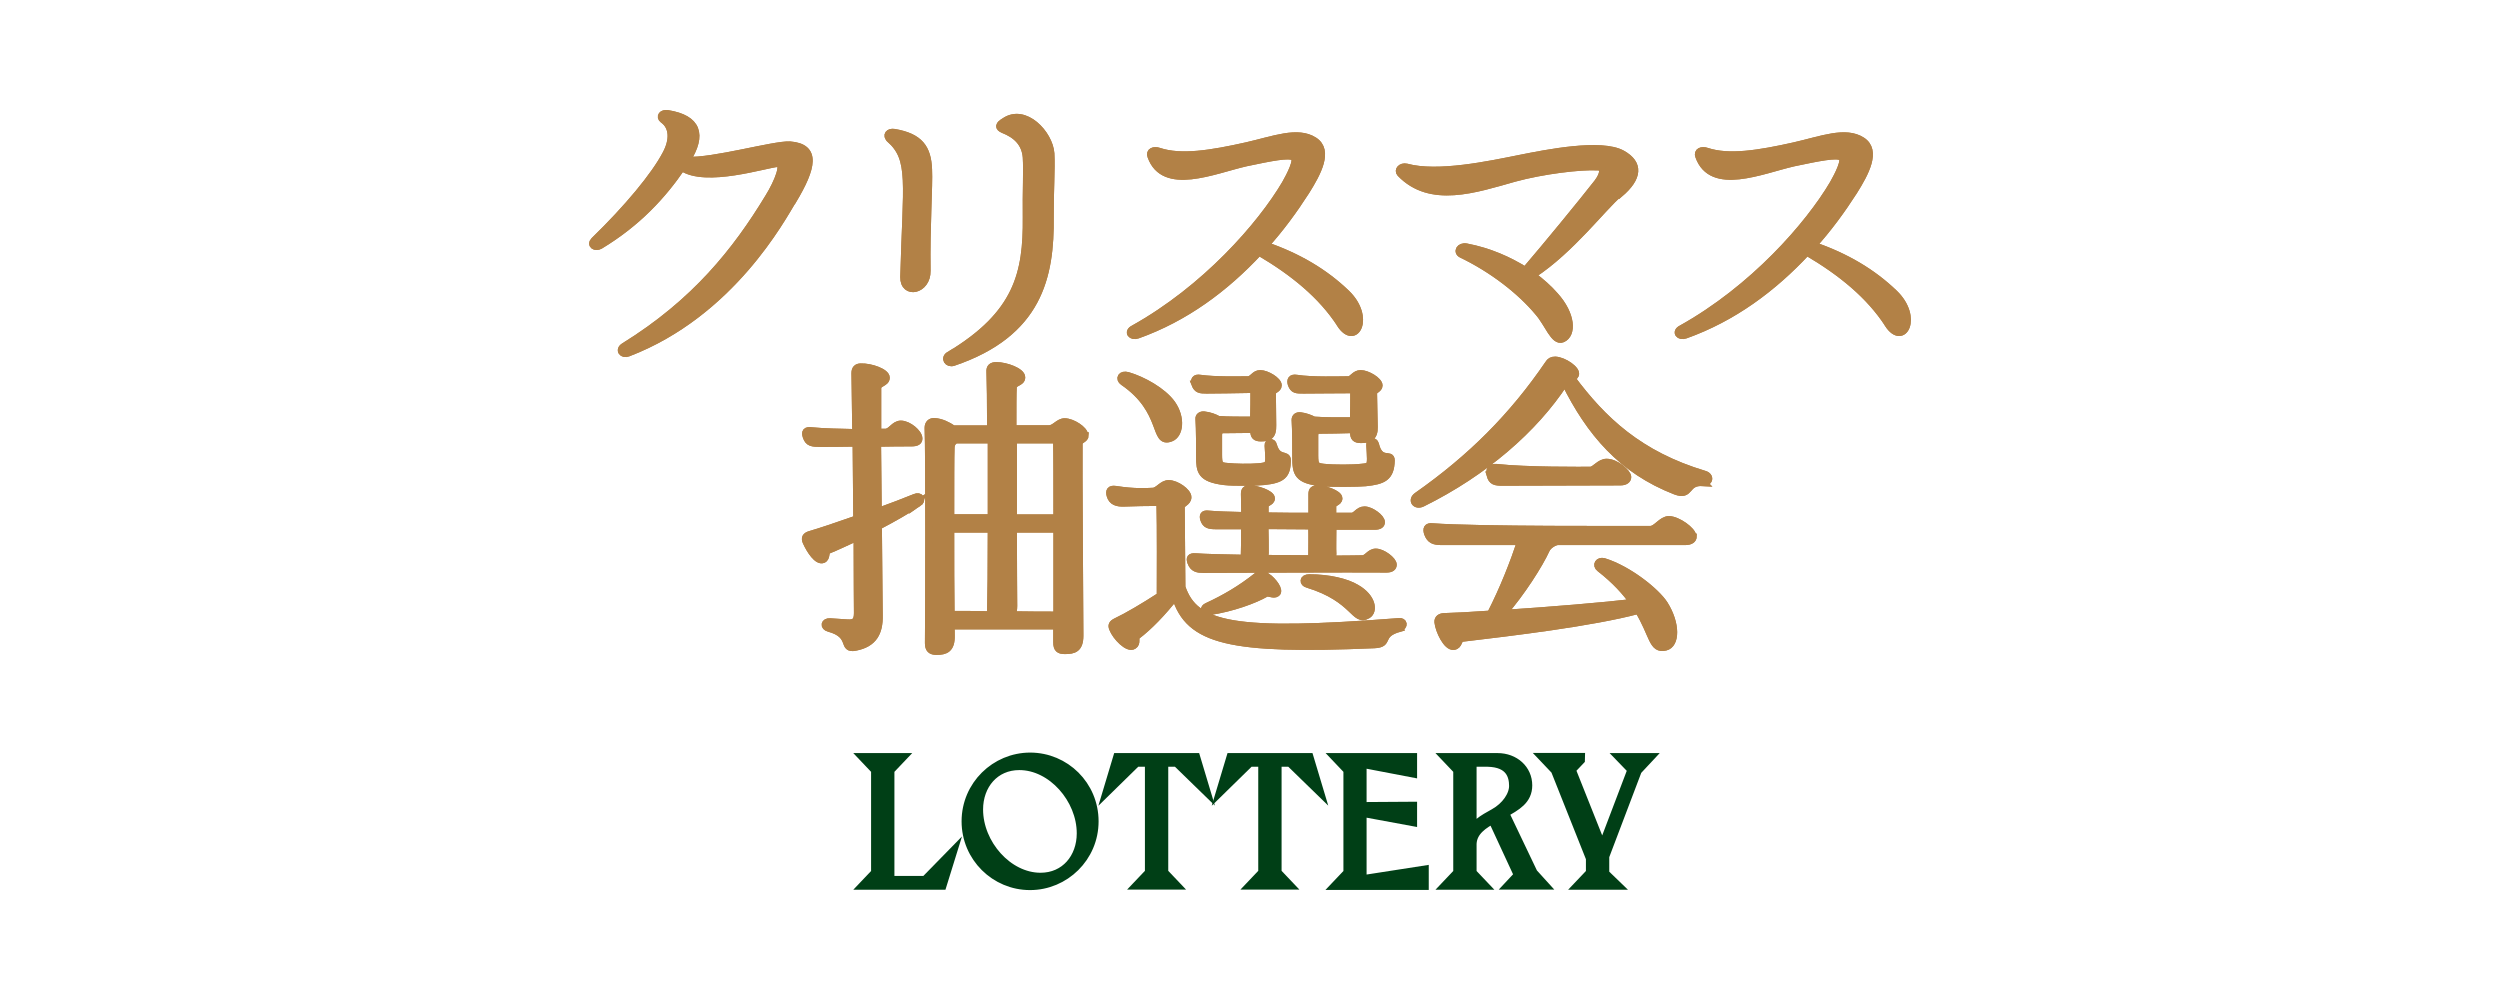 <?xml version="1.0" encoding="UTF-8"?>
<svg id="_レイヤー_2" data-name="レイヤー_2" xmlns="http://www.w3.org/2000/svg" width="150" height="60" xmlns:xlink="http://www.w3.org/1999/xlink" viewBox="0 0 150 60">
  <defs>
    <style>
      .cls-1 {
        fill: #003f16;
        stroke: #003f16;
        stroke-width: .75px;
      }

      .cls-1, .cls-2 {
        stroke-miterlimit: 10;
      }

      .cls-3 {
        fill: none;
      }

      .cls-2 {
        fill: #b28146;
        stroke: #b28146;
        stroke-width: .43px;
      }

      .cls-4 {
        clip-path: url(#clippath);
      }
    </style>
    <clipPath id="clippath">
      <rect class="cls-3" width="150" height="60"/>
    </clipPath>
  </defs>
  <g id="PC_xFF1A_FV上部固定ボタン">
    <g class="cls-4">
      <g>
        <g>
          <path class="cls-1" d="M55.56,52.93l1.34-1.37-.45,1.45h-4.38l.57-.6v-6.25l-.57-.6h1.79l-.57.6v6.77h2.28Z"/>
          <path class="cls-1" d="M61.81,45.53c2.04,0,3.73,1.65,3.73,3.75s-1.71,3.75-3.74,3.75-3.73-1.65-3.73-3.75,1.71-3.75,3.74-3.75ZM62.43,52.74c1.55,0,2.55-1.22,2.55-2.74,0-2.12-1.8-4.17-3.82-4.17-1.55,0-2.55,1.22-2.55,2.74,0,2.12,1.8,4.17,3.82,4.17Z"/>
          <path class="cls-1" d="M67.15,45.56h4.52l.45,1.5-1.47-1.43h-.93v6.77l.57.6h-1.79l.57-.6v-6.77h-.93l-1.46,1.43.45-1.5Z"/>
          <path class="cls-1" d="M73.95,45.56h4.52l.45,1.5-1.47-1.43h-.93v6.77l.57.6h-1.79l.57-.6v-6.77h-.93l-1.46,1.43.45-1.5Z"/>
          <path class="cls-1" d="M80.98,52.41v-6.25l-.57-.6h4.24v.69l-3.03-.58v2.83l3.03-.02v.69l-3.03-.56v4.3l3.73-.58v.69h-4.95l.57-.6Z"/>
          <path class="cls-1" d="M91.92,52.46l.49.54h-1.62l.44-.47-1.63-3.52c-.66.36-1.34.79-1.38,1.61v1.79l.57.6h-1.79l.57-.6v-6.25l-.57-.6h2.85c.98,0,1.71.67,1.71,1.56,0,.81-.6,1.15-1.43,1.61l1.78,3.73ZM90.92,47.15c0-.61-.22-1.49-1.66-1.52h-1.04v4.63c.22-.69.83-1.02,1.48-1.38.74-.41,1.22-1.12,1.22-1.72Z"/>
          <path class="cls-1" d="M94.72,45.56l-.57.6,1.99,5,1.9-5-.58-.6h1.26l-.57.61-1.97,5.19v1.1l.57.55h-1.79l.57-.6v-.93l-2.12-5.33-.57-.6h1.88Z"/>
        </g>
        <g>
          <g>
            <path class="cls-2" d="M47.56,12.04c-.62,1.01-3.67,6.76-9.88,9.14-.33.13-.57-.18-.24-.39,4.27-2.64,6.73-5.74,8.67-8.94.59-.95,1.01-2.07.57-2.05-.75.05-4.34,1.23-5.77.24-1.14,1.67-2.64,3.32-4.91,4.69-.28.16-.59-.04-.35-.29,2-1.94,3.63-3.9,4.31-5.2.44-.82.44-1.63-.18-2.07-.22-.17-.05-.4.28-.35,1.8.29,2.13,1.26,1.15,2.8,1.58.09,5.22-.97,6.19-.92,1.63.13,1.37,1.34.17,3.34Z"/>
            <path class="cls-2" d="M53.39,8.33c-.24-.2-.06-.44.27-.38,1.52.26,2,.93,2.05,2.22.05.99-.13,3.37-.09,6.08.02,1.19-1.41,1.48-1.39.37.15-5.68.53-7.06-.84-8.28ZM56.96,21.31c4.1-2.46,4.65-4.91,4.62-8.26-.02-1.58.05-2.8,0-3.61-.07-.86-.6-1.36-1.39-1.67-.29-.13-.28-.27.07-.48,1.23-.86,2.71.75,2.79,1.92.05.93-.05,2.33-.04,3.81.04,3.57-.68,6.98-5.81,8.72-.33.11-.57-.24-.24-.44Z"/>
            <path class="cls-2" d="M80.42,19.44c-1.12-1.72-2.8-3.1-4.88-4.32-2.03,2.18-4.43,3.96-7.29,4.98-.37.13-.61-.18-.24-.37,4.31-2.4,7.64-6.21,9.11-8.7.28-.49.79-1.47.5-1.61-.31-.18-1.32.02-2.88.35-1.92.44-4.91,1.76-5.68-.4-.11-.27.17-.4.48-.29,1.32.44,3.12.15,5.26-.33,1.63-.37,3.06-.95,4.05-.31.93.6.2,1.94-.49,3.04-.73,1.14-1.54,2.24-2.44,3.24,1.98.68,3.57,1.63,4.87,2.88,1.5,1.45.53,3.23-.37,1.85Z"/>
            <path class="cls-2" d="M97.16,11.6c-1.01.86-2.89,3.37-5.15,4.86-.04.02-.05.04-.09.04.55.4,1.01.82,1.37,1.23,1.04,1.15,1.08,2.33.46,2.6-.5.22-.86-.92-1.45-1.59-1.08-1.3-2.77-2.6-4.6-3.48-.31-.15-.11-.51.28-.44,1.41.27,2.58.81,3.54,1.41,0-.02.02-.04.04-.05,1.17-1.36,3.41-4.09,4.29-5.22.4-.53.42-.95.02-.95-1.03-.06-3.32.22-5,.68-2.35.66-5.04,1.59-6.85-.29-.17-.18.05-.44.37-.37,1.87.51,4.95-.15,6.84-.53,1.56-.31,4.84-.97,6.1-.27,1.06.59.99,1.43-.15,2.4Z"/>
            <path class="cls-2" d="M113.29,19.44c-1.12-1.72-2.8-3.1-4.88-4.32-2.03,2.18-4.43,3.96-7.29,4.98-.37.13-.61-.18-.24-.37,4.31-2.4,7.64-6.21,9.11-8.7.28-.49.79-1.47.5-1.61-.31-.18-1.32.02-2.88.35-1.92.44-4.91,1.76-5.68-.4-.11-.27.17-.4.48-.29,1.32.44,3.12.15,5.26-.33,1.63-.37,3.06-.95,4.05-.31.93.6.2,1.94-.49,3.04-.73,1.14-1.54,2.24-2.44,3.24,1.98.68,3.57,1.63,4.87,2.88,1.5,1.45.53,3.23-.37,1.85Z"/>
            <path class="cls-2" d="M55.1,30.18c-.66.44-1.52.93-2.4,1.39.02,2.44.04,4.62.05,5.35.02,1.03-.33,1.7-1.43,1.91-.86.17-.07-.73-1.59-1.14-.33-.09-.27-.4.07-.38l1.06.07c.4.02.59-.09.59-.59,0-.4-.02-2.29-.02-4.56-.68.31-1.28.6-1.76.79-.18.07-.04.44-.29.55-.33.13-.77-.53-1.01-1.06-.09-.22-.05-.35.24-.44.53-.15,1.61-.51,2.8-.93-.02-1.52-.02-3.13-.04-4.56-.93.02-1.78.02-2.11.02-.53,0-.75-.02-.88-.4-.09-.27-.04-.4.33-.35.68.07,1.72.09,2.64.11-.02-1.69-.04-3.04-.05-3.57,0-.24.11-.37.35-.37.6-.02,1.52.31,1.52.64s-.51.31-.51.62v2.66h.46c.35,0,.53-.49.93-.49.46,0,1.08.53,1.08.86,0,.17-.11.26-.46.26-.42,0-1.19,0-2.02.02.02,1.23.02,2.68.04,4.1.81-.29,1.58-.59,2.2-.84.33-.15.5.15.2.35ZM65.11,26.11c0,.26-.37.26-.37.51-.02.88.05,10.96.05,11.51,0,.81-.37.9-.9.9-.35,0-.48-.11-.48-.49v-.99h-6.18c-.05,0-.11,0-.18-.02.02.26.02.46.02.6.02.82-.35.95-.88.95-.33,0-.48-.13-.48-.49.02-1.91.04-11.36-.02-12.92,0-.24.15-.4.4-.37.37.02.79.22,1.1.44h2.25c0-1.58-.02-2.86-.04-3.43-.02-.26.11-.37.38-.37.59,0,1.52.35,1.52.7s-.51.27-.51.62c-.02.31-.02,1.25-.02,2.47h2.18c.33,0,.57-.42.93-.42.46,0,1.19.48,1.19.79ZM59.48,26.39h-2.11c-.18.05-.31.24-.31.48-.02.44-.02,2.2-.02,4.2h2.44v-4.67ZM59.48,36.89c-.02-.07-.04-.15-.04-.22.02-.75.04-2.69.04-4.93h-2.22c-.07,0-.15-.02-.22-.04,0,1.87,0,3.87.02,5.17.64,0,1.5,0,2.42.02ZM63.42,36.91v-5.17h-2.62c0,2.2.02,4.09.02,4.62,0,.22-.04.4-.09.53,1.03.02,2.02.02,2.69.02ZM60.8,26.39v4.69h2.62c0-2.02,0-3.85-.02-4.69h-2.6Z"/>
            <path class="cls-2" d="M83.99,37.69c-1.34.37-.53.95-1.54.99-8.65.37-11.11-.22-11.93-2.9-.75.97-1.61,1.85-2.29,2.36-.18.15.04.44-.22.6-.33.22-1.06-.53-1.25-1.03-.07-.18-.05-.29.22-.42.66-.31,1.69-.92,2.64-1.54,0-1.1.02-4.09-.02-5.61-.73,0-1.59.02-2.13.04-.44.02-.75-.07-.86-.46-.07-.26,0-.4.33-.35,1.15.18,1.83.13,2.25.11.31-.02.55-.46.93-.46.46,0,1.15.49,1.15.81,0,.33-.4.35-.4.6,0,.88.04,3.89.04,4.8.79,2.33,3.1,2.84,13.03,2.07.29-.04.35.27.04.37ZM67.68,22.54c.88.26,2.09.92,2.64,1.69.6.86.46,1.85-.07,2.05-1.08.42-.31-1.63-2.86-3.37-.26-.18-.13-.49.29-.37ZM71.45,33.72c-.07-.22-.04-.33.28-.31.53.04,1.65.07,2.93.09v-.02c.02-.48.02-1.21.02-1.94h-1.72c-.42,0-.62-.05-.73-.38-.07-.22-.02-.35.28-.31.42.04,1.23.07,2.18.09,0-.49-.02-.95-.02-1.3,0-.22.07-.31.31-.31.42,0,1.3.29,1.3.57,0,.26-.38.22-.38.49v.57c.95.02,1.96.02,2.82.02v-1.34c0-.22.09-.31.35-.31.4,0,1.26.29,1.26.57,0,.26-.37.22-.37.49v.59h1.14c.27,0,.4-.38.77-.38.38,0,1.01.46,1.01.73,0,.13-.09.24-.4.24h-2.51c0,.66-.02,1.37,0,1.67,0,.11-.02.22-.06.31.97,0,1.67-.02,1.83-.02.31,0,.44-.4.81-.4.4,0,1.04.49,1.04.75,0,.15-.11.26-.4.26-1.89-.02-9.84.02-11,.02-.31,0-.6-.04-.73-.42ZM71.71,23.05c-.09-.24,0-.4.29-.35.93.13,2.27.09,2.88.09.28,0,.39-.37.73-.37.4,0,1.08.42,1.08.7,0,.24-.35.26-.35.46l.02,1.94c.02.66-.26.75-.71.75-.31,0-.42-.11-.42-.42v-.09c-.62,0-1.36.02-1.94.02-.11.04-.18.15-.18.31v1.19c0,.57.05.68.51.71.48.05,1.34.07,1.89.02.53-.05.61-.09.62-.51,0-.17-.02-.4-.04-.77-.02-.22.27-.24.31-.02.26.93.84.46.84.92-.02.88-.29,1.14-1.41,1.26-.38.04-1.81.07-2.38,0-1.41-.18-1.47-.62-1.47-1.5,0-.49,0-1.63-.04-2.25-.02-.16.13-.26.31-.24.35.04.62.15.84.27.55.05,1.5.04,2.13.04.02-.57.02-1.3.02-1.85-1.08.02-2.31.04-2.84.04-.4,0-.57-.02-.7-.35ZM76,34.58c.42.29.81.86.6,1.01-.2.15-.48-.09-.66.02-.64.37-2,.88-3.37,1.08-.35.05-.4-.2-.13-.31,1.06-.49,2.03-1.06,2.97-1.81.18-.15.4-.11.59.02ZM75.91,33.22c0,.11-.02.2-.04.29.95,0,1.94.02,2.84.02v-.04c0-.46.02-1.21,0-1.94-.93,0-1.91-.02-2.82-.02.02.62.02,1.28.02,1.69ZM77.48,23.05c-.07-.24,0-.4.31-.35.95.15,2.6.09,3.12.09.24,0,.37-.37.73-.37.4,0,1.1.42,1.1.71,0,.22-.33.26-.33.46.02.59.02,1.47.04,2.03.02.64-.33.75-.79.75-.33,0-.44-.11-.44-.42v-.18c-.66.02-1.54.04-2.14.04-.15.04-.2.16-.2.31v1.21c0,.57.07.66.53.71.6.07,1.8.06,2.29,0,.44-.04.53-.07.53-.51,0-.17-.02-.49-.04-.84-.02-.24.27-.26.33-.04.27,1.15.95.49.95.97-.02,1.03-.48,1.23-1.54,1.34-.38.04-2.09.06-2.66,0-1.41-.16-1.52-.55-1.52-1.52,0-.49,0-1.63-.04-2.25,0-.17.13-.26.31-.24.33.04.59.15.81.26.66.05,1.63.05,2.38.04.02-.59.02-1.32.02-1.87-1.06,0-2.29.02-3.02.02-.44,0-.6,0-.73-.35ZM81.4,35.29c.95.55,1.06,1.37.66,1.61-.83.48-.73-.97-3.61-1.85-.28-.07-.29-.38.11-.38,1.14,0,2.22.24,2.84.62Z"/>
            <path class="cls-2" d="M102.19,28.95c-1.1-.07-.7.88-1.67.51-3.21-1.25-5.13-3.5-6.62-6.51-.02,0-.02.02-.04.04-1.8,2.75-4.78,5.35-8.52,7.2-.4.2-.68-.18-.31-.44,3.24-2.27,5.74-4.78,7.88-7.92.09-.15.2-.22.4-.22.53.02,1.34.59,1.21.88-.05.11-.15.15-.24.18,1.89,2.55,4.09,4.62,7.99,5.79.38.11.31.51-.09.48ZM101.59,32.18c0,.18-.15.31-.48.31h-7.68c-.27.06-.55.26-.66.49-.4.88-1.47,2.57-2.57,3.83,2.79-.18,6.12-.46,7.79-.66-.44-.62-1.06-1.32-2-2.05-.26-.2-.07-.48.24-.4,1.48.46,3.13,1.78,3.63,2.55.75,1.19.71,2.42.07,2.57-.81.2-.73-.73-1.63-2.2-2.82.75-7.62,1.32-10.56,1.67-.28.04-.17.44-.51.49-.42.07-.9-.95-.95-1.45-.02-.22.15-.33.4-.33.68-.02,1.65-.07,2.75-.15.79-1.54,1.39-3.1,1.81-4.36h-4.75c-.46,0-.68-.09-.83-.48-.09-.27-.04-.44.29-.4,2.57.2,11.91.16,13.08.16.35,0,.68-.59,1.1-.59.53,0,1.43.66,1.43.99ZM89.42,28.51c-.09-.29.02-.49.37-.46,1.78.2,5.19.17,5.64.17.29-.02.55-.48.97-.48.57,0,1.26.64,1.26.88,0,.17-.15.29-.44.29l-7.06.02c-.46,0-.64-.04-.75-.42Z"/>
          </g>
          <g>
            <path class="cls-2" d="M47.56,12.04c-.62,1.01-3.67,6.76-9.88,9.14-.33.13-.57-.18-.24-.39,4.27-2.64,6.73-5.74,8.67-8.94.59-.95,1.01-2.07.57-2.05-.75.05-4.34,1.23-5.77.24-1.14,1.67-2.64,3.32-4.91,4.69-.28.16-.59-.04-.35-.29,2-1.94,3.63-3.9,4.31-5.2.44-.82.44-1.63-.18-2.07-.22-.17-.05-.4.28-.35,1.8.29,2.13,1.26,1.15,2.8,1.58.09,5.22-.97,6.19-.92,1.63.13,1.37,1.34.17,3.34Z"/>
            <path class="cls-2" d="M53.39,8.33c-.24-.2-.06-.44.27-.38,1.52.26,2,.93,2.05,2.22.05.99-.13,3.37-.09,6.08.02,1.19-1.41,1.48-1.39.37.15-5.68.53-7.06-.84-8.28ZM56.96,21.31c4.1-2.46,4.65-4.91,4.62-8.26-.02-1.58.05-2.8,0-3.61-.07-.86-.6-1.36-1.39-1.67-.29-.13-.28-.27.07-.48,1.23-.86,2.71.75,2.79,1.92.05.93-.05,2.33-.04,3.81.04,3.57-.68,6.98-5.81,8.72-.33.11-.57-.24-.24-.44Z"/>
            <path class="cls-2" d="M80.42,19.44c-1.12-1.72-2.8-3.1-4.88-4.32-2.03,2.18-4.43,3.96-7.29,4.98-.37.13-.61-.18-.24-.37,4.31-2.4,7.64-6.21,9.11-8.7.28-.49.79-1.47.5-1.61-.31-.18-1.32.02-2.88.35-1.92.44-4.91,1.76-5.68-.4-.11-.27.17-.4.48-.29,1.32.44,3.12.15,5.26-.33,1.63-.37,3.06-.95,4.05-.31.93.6.2,1.94-.49,3.04-.73,1.14-1.54,2.24-2.44,3.24,1.98.68,3.57,1.63,4.87,2.88,1.5,1.45.53,3.23-.37,1.85Z"/>
            <path class="cls-2" d="M97.16,11.6c-1.01.86-2.89,3.37-5.15,4.86-.04.02-.05.04-.09.04.55.4,1.01.82,1.37,1.23,1.04,1.15,1.08,2.33.46,2.6-.5.22-.86-.92-1.45-1.59-1.08-1.3-2.77-2.6-4.6-3.48-.31-.15-.11-.51.28-.44,1.41.27,2.58.81,3.54,1.41,0-.02.02-.04.04-.05,1.17-1.36,3.41-4.09,4.29-5.22.4-.53.42-.95.02-.95-1.03-.06-3.32.22-5,.68-2.35.66-5.04,1.59-6.85-.29-.17-.18.05-.44.37-.37,1.87.51,4.95-.15,6.84-.53,1.56-.31,4.84-.97,6.1-.27,1.06.59.99,1.43-.15,2.4Z"/>
            <path class="cls-2" d="M113.29,19.44c-1.12-1.72-2.8-3.1-4.88-4.32-2.03,2.18-4.43,3.96-7.29,4.98-.37.13-.61-.18-.24-.37,4.31-2.4,7.64-6.21,9.11-8.7.28-.49.79-1.47.5-1.61-.31-.18-1.32.02-2.88.35-1.92.44-4.91,1.76-5.68-.4-.11-.27.17-.4.48-.29,1.32.44,3.12.15,5.26-.33,1.63-.37,3.06-.95,4.05-.31.93.6.2,1.94-.49,3.04-.73,1.14-1.54,2.24-2.44,3.24,1.98.68,3.57,1.63,4.87,2.88,1.5,1.45.53,3.23-.37,1.85Z"/>
            <path class="cls-2" d="M55.1,30.18c-.66.44-1.52.93-2.4,1.39.02,2.44.04,4.62.05,5.35.02,1.03-.33,1.7-1.43,1.91-.86.17-.07-.73-1.59-1.14-.33-.09-.27-.4.07-.38l1.06.07c.4.02.59-.09.59-.59,0-.4-.02-2.29-.02-4.56-.68.31-1.28.6-1.76.79-.18.07-.04.44-.29.55-.33.13-.77-.53-1.01-1.06-.09-.22-.05-.35.24-.44.53-.15,1.61-.51,2.8-.93-.02-1.52-.02-3.13-.04-4.56-.93.02-1.78.02-2.11.02-.53,0-.75-.02-.88-.4-.09-.27-.04-.4.33-.35.68.07,1.72.09,2.64.11-.02-1.69-.04-3.04-.05-3.57,0-.24.11-.37.35-.37.6-.02,1.52.31,1.52.64s-.51.31-.51.62v2.66h.46c.35,0,.53-.49.93-.49.46,0,1.08.53,1.08.86,0,.17-.11.26-.46.26-.42,0-1.19,0-2.02.02.02,1.23.02,2.68.04,4.1.81-.29,1.58-.59,2.2-.84.33-.15.5.15.2.35ZM65.11,26.11c0,.26-.37.26-.37.51-.02.88.05,10.96.05,11.51,0,.81-.37.9-.9.9-.35,0-.48-.11-.48-.49v-.99h-6.18c-.05,0-.11,0-.18-.02.02.26.02.46.02.6.02.82-.35.95-.88.95-.33,0-.48-.13-.48-.49.02-1.91.04-11.36-.02-12.92,0-.24.15-.4.4-.37.37.02.79.22,1.1.44h2.25c0-1.58-.02-2.86-.04-3.43-.02-.26.11-.37.38-.37.59,0,1.52.35,1.52.7s-.51.27-.51.62c-.02.31-.02,1.25-.02,2.47h2.18c.33,0,.57-.42.93-.42.46,0,1.19.48,1.19.79ZM59.48,26.39h-2.11c-.18.05-.31.24-.31.48-.02.44-.02,2.2-.02,4.2h2.44v-4.67ZM59.48,36.89c-.02-.07-.04-.15-.04-.22.02-.75.04-2.69.04-4.93h-2.22c-.07,0-.15-.02-.22-.04,0,1.87,0,3.87.02,5.17.64,0,1.5,0,2.42.02ZM63.42,36.91v-5.17h-2.62c0,2.2.02,4.09.02,4.62,0,.22-.04.4-.09.53,1.03.02,2.02.02,2.69.02ZM60.8,26.39v4.69h2.62c0-2.02,0-3.85-.02-4.69h-2.6Z"/>
            <path class="cls-2" d="M83.99,37.69c-1.34.37-.53.95-1.54.99-8.65.37-11.11-.22-11.93-2.9-.75.97-1.61,1.85-2.29,2.36-.18.15.04.44-.22.6-.33.22-1.06-.53-1.25-1.03-.07-.18-.05-.29.22-.42.66-.31,1.69-.92,2.64-1.54,0-1.1.02-4.09-.02-5.61-.73,0-1.59.02-2.13.04-.44.02-.75-.07-.86-.46-.07-.26,0-.4.33-.35,1.15.18,1.83.13,2.25.11.31-.02.55-.46.93-.46.46,0,1.15.49,1.15.81,0,.33-.4.35-.4.6,0,.88.04,3.89.04,4.8.79,2.33,3.1,2.84,13.03,2.07.29-.04.35.27.04.37ZM67.68,22.54c.88.26,2.09.92,2.64,1.69.6.86.46,1.85-.07,2.05-1.08.42-.31-1.63-2.86-3.37-.26-.18-.13-.49.29-.37ZM71.45,33.72c-.07-.22-.04-.33.28-.31.53.04,1.65.07,2.93.09v-.02c.02-.48.02-1.21.02-1.94h-1.72c-.42,0-.62-.05-.73-.38-.07-.22-.02-.35.28-.31.42.04,1.23.07,2.18.09,0-.49-.02-.95-.02-1.3,0-.22.07-.31.31-.31.42,0,1.3.29,1.3.57,0,.26-.38.22-.38.49v.57c.95.02,1.96.02,2.82.02v-1.34c0-.22.09-.31.35-.31.4,0,1.26.29,1.26.57,0,.26-.37.22-.37.49v.59h1.14c.27,0,.4-.38.77-.38.38,0,1.01.46,1.01.73,0,.13-.09.24-.4.24h-2.51c0,.66-.02,1.37,0,1.67,0,.11-.02.22-.06.31.97,0,1.67-.02,1.83-.02.31,0,.44-.4.81-.4.4,0,1.04.49,1.04.75,0,.15-.11.26-.4.26-1.89-.02-9.84.02-11,.02-.31,0-.6-.04-.73-.42ZM71.71,23.05c-.09-.24,0-.4.29-.35.93.13,2.27.09,2.88.09.28,0,.39-.37.73-.37.4,0,1.08.42,1.08.7,0,.24-.35.26-.35.46l.02,1.94c.02.66-.26.75-.71.75-.31,0-.42-.11-.42-.42v-.09c-.62,0-1.36.02-1.94.02-.11.04-.18.15-.18.31v1.19c0,.57.05.68.51.71.48.05,1.34.07,1.89.02.53-.05.61-.09.62-.51,0-.17-.02-.4-.04-.77-.02-.22.27-.24.31-.02.26.93.84.46.84.92-.02.88-.29,1.14-1.41,1.26-.38.04-1.81.07-2.38,0-1.41-.18-1.47-.62-1.47-1.5,0-.49,0-1.63-.04-2.25-.02-.16.13-.26.31-.24.35.04.62.15.84.27.55.05,1.5.04,2.13.04.02-.57.02-1.3.02-1.85-1.08.02-2.31.04-2.84.04-.4,0-.57-.02-.7-.35ZM76,34.58c.42.29.81.86.6,1.01-.2.15-.48-.09-.66.02-.64.37-2,.88-3.37,1.08-.35.05-.4-.2-.13-.31,1.06-.49,2.03-1.06,2.97-1.81.18-.15.4-.11.59.02ZM75.91,33.22c0,.11-.02.2-.04.29.95,0,1.94.02,2.84.02v-.04c0-.46.02-1.21,0-1.94-.93,0-1.91-.02-2.82-.02.02.62.02,1.28.02,1.69ZM77.48,23.05c-.07-.24,0-.4.31-.35.95.15,2.6.09,3.12.09.24,0,.37-.37.73-.37.4,0,1.1.42,1.1.71,0,.22-.33.26-.33.46.02.59.02,1.47.04,2.03.02.64-.33.75-.79.75-.33,0-.44-.11-.44-.42v-.18c-.66.02-1.54.04-2.14.04-.15.04-.2.16-.2.31v1.21c0,.57.07.66.53.71.6.07,1.8.06,2.29,0,.44-.04.53-.07.53-.51,0-.17-.02-.49-.04-.84-.02-.24.27-.26.33-.04.27,1.15.95.49.95.97-.02,1.03-.48,1.23-1.54,1.34-.38.04-2.09.06-2.66,0-1.41-.16-1.52-.55-1.52-1.52,0-.49,0-1.63-.04-2.25,0-.17.13-.26.31-.24.33.04.59.15.81.26.66.05,1.63.05,2.38.04.02-.59.02-1.32.02-1.87-1.06,0-2.29.02-3.02.02-.44,0-.6,0-.73-.35ZM81.4,35.29c.95.55,1.06,1.37.66,1.61-.83.48-.73-.97-3.61-1.85-.28-.07-.29-.38.11-.38,1.14,0,2.22.24,2.84.62Z"/>
            <path class="cls-2" d="M102.19,28.95c-1.1-.07-.7.88-1.67.51-3.21-1.25-5.13-3.5-6.62-6.51-.02,0-.02.02-.04.04-1.8,2.75-4.78,5.35-8.52,7.2-.4.2-.68-.18-.31-.44,3.24-2.27,5.74-4.78,7.88-7.92.09-.15.2-.22.4-.22.53.02,1.34.59,1.21.88-.05.11-.15.15-.24.18,1.89,2.55,4.09,4.62,7.99,5.79.38.11.31.51-.09.48ZM101.59,32.18c0,.18-.15.31-.48.31h-7.68c-.27.06-.55.26-.66.49-.4.88-1.47,2.57-2.57,3.83,2.79-.18,6.12-.46,7.79-.66-.44-.62-1.06-1.32-2-2.05-.26-.2-.07-.48.24-.4,1.48.46,3.13,1.78,3.63,2.55.75,1.19.71,2.42.07,2.57-.81.2-.73-.73-1.63-2.2-2.82.75-7.62,1.32-10.56,1.67-.28.04-.17.44-.51.49-.42.07-.9-.95-.95-1.45-.02-.22.15-.33.4-.33.68-.02,1.65-.07,2.75-.15.79-1.54,1.39-3.1,1.81-4.36h-4.75c-.46,0-.68-.09-.83-.48-.09-.27-.04-.44.29-.4,2.57.2,11.91.16,13.08.16.35,0,.68-.59,1.1-.59.53,0,1.43.66,1.43.99ZM89.42,28.51c-.09-.29.02-.49.37-.46,1.78.2,5.19.17,5.64.17.29-.02.55-.48.97-.48.57,0,1.26.64,1.26.88,0,.17-.15.29-.44.29l-7.06.02c-.46,0-.64-.04-.75-.42Z"/>
          </g>
        </g>
      </g>
    </g>
  </g>
</svg>